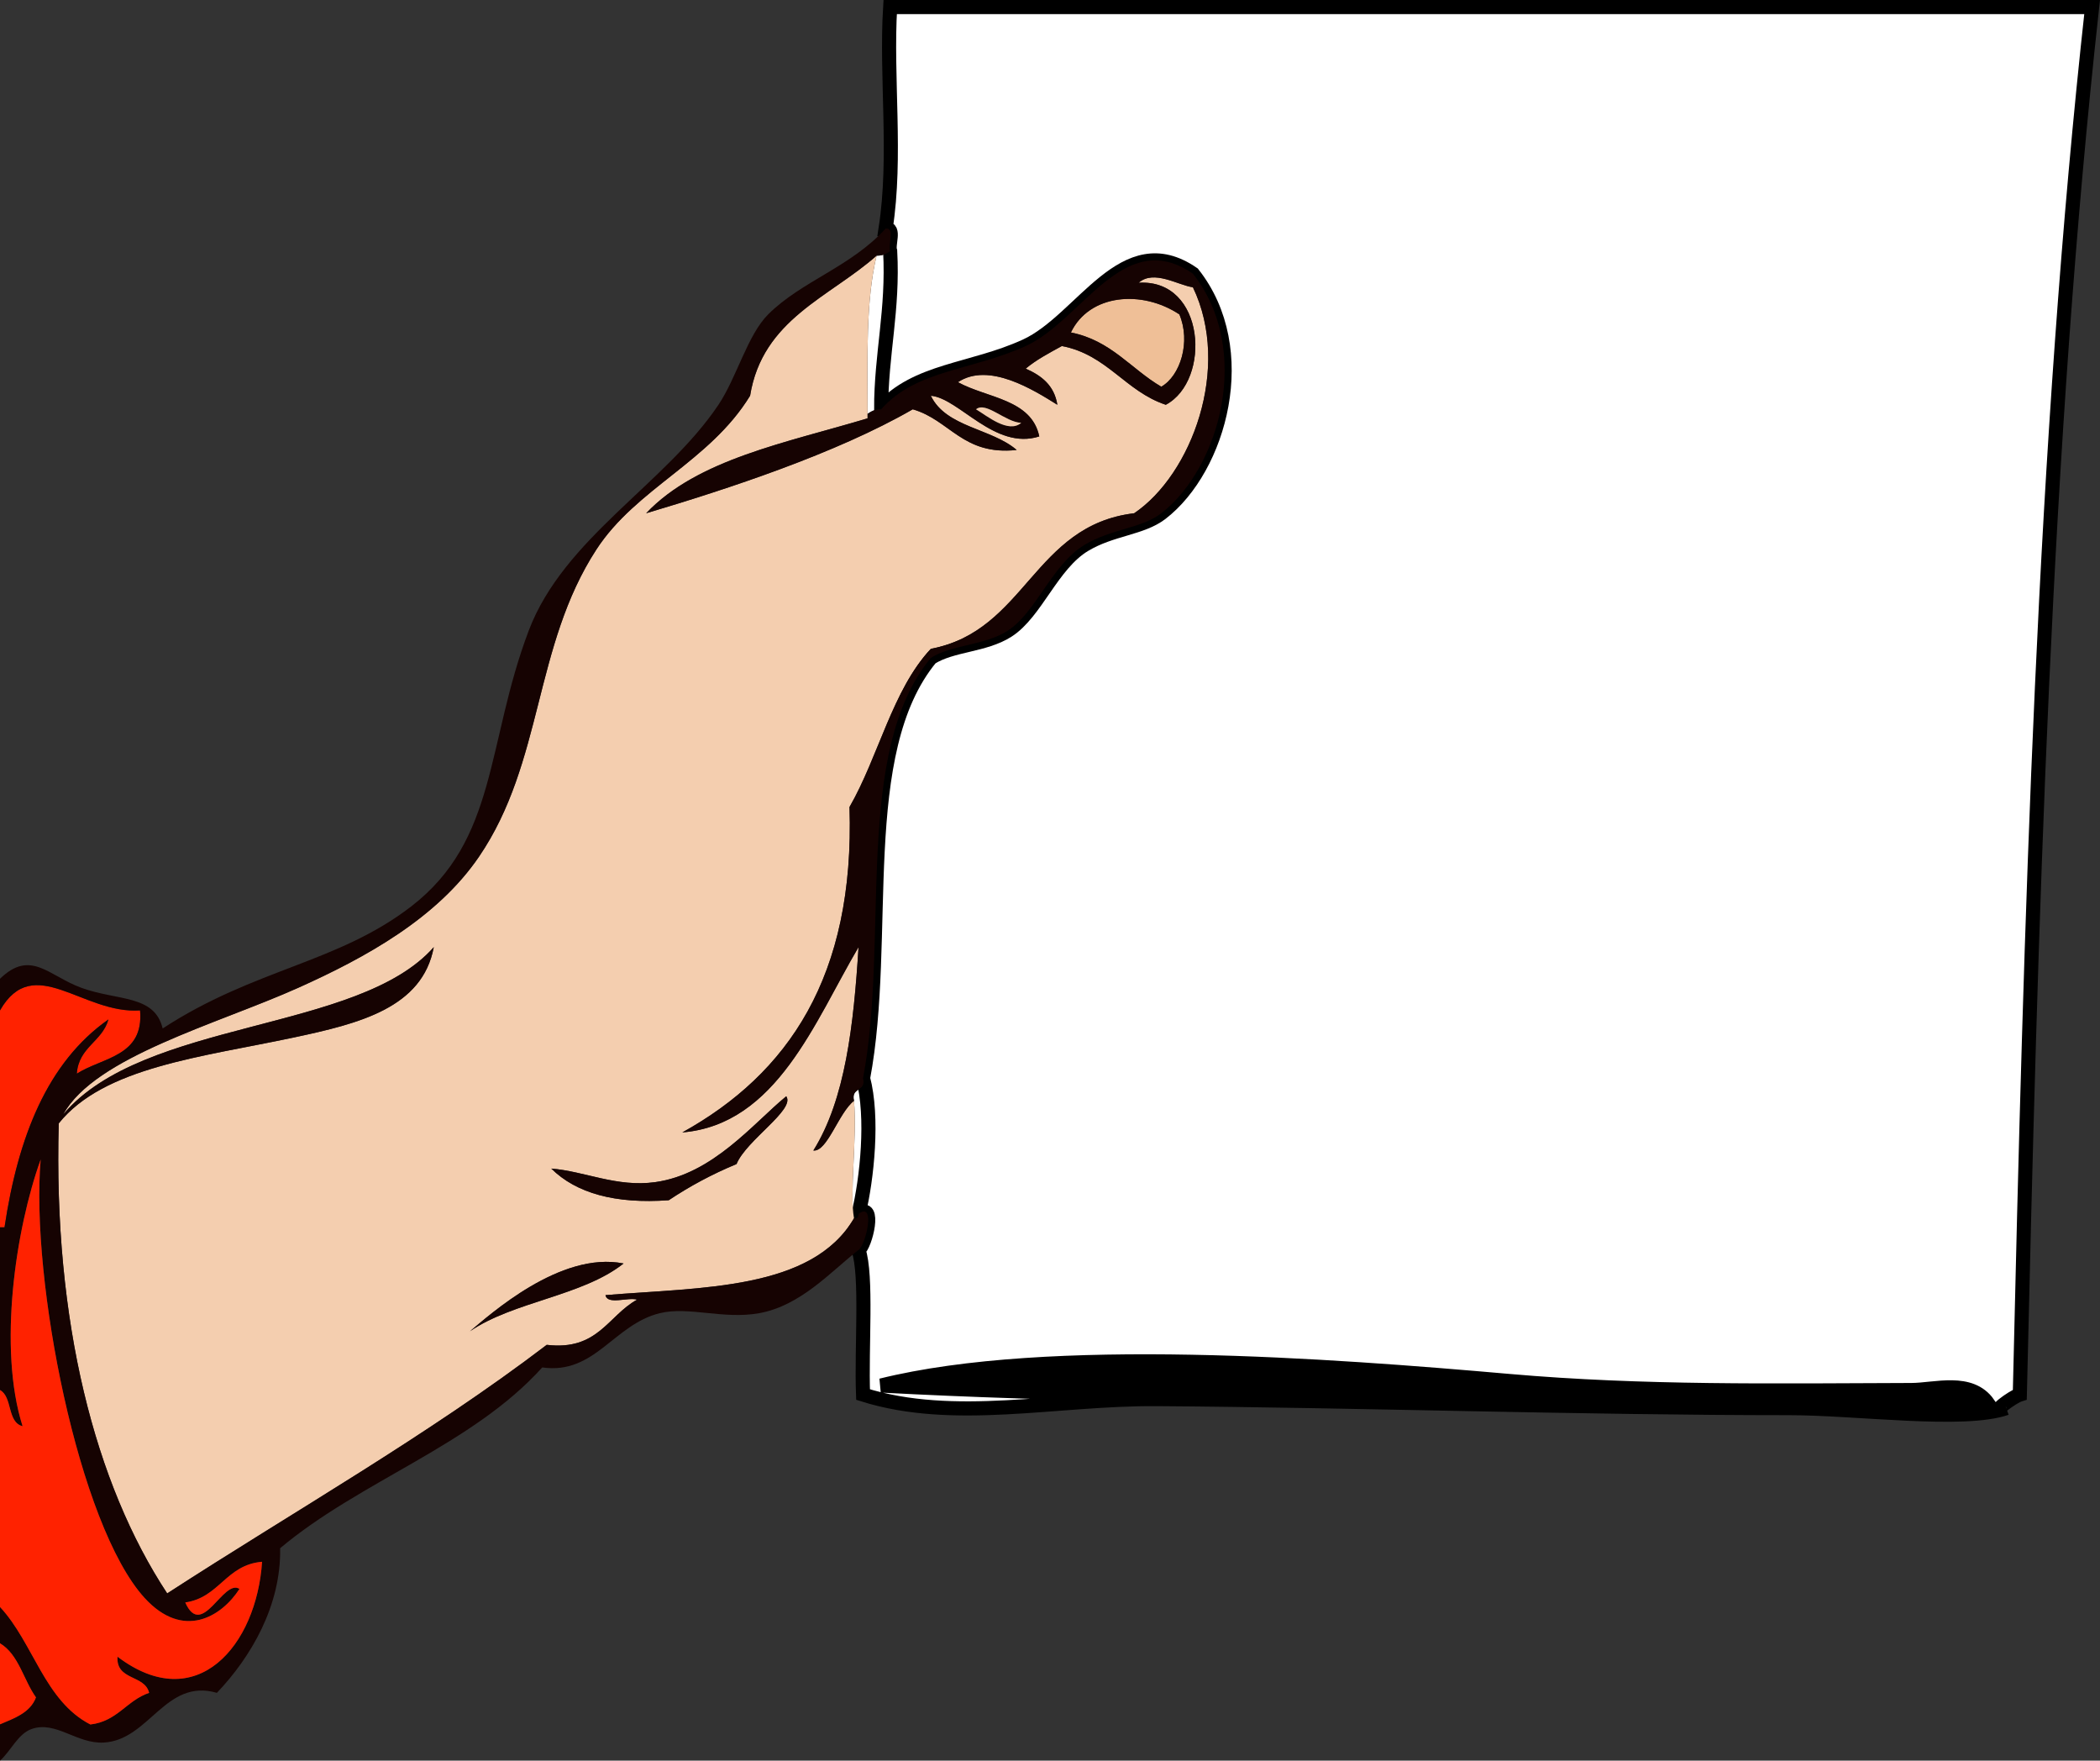 <?xml version="1.0" encoding="utf-8"?>
<!-- Generator: Adobe Illustrator 12.0.1, SVG Export Plug-In . SVG Version: 6.00 Build 51448)  -->
<!DOCTYPE svg PUBLIC "-//W3C//DTD SVG 1.1//EN" "http://www.w3.org/Graphics/SVG/1.1/DTD/svg11.dtd">
<svg  version="1.1" id="Layer_1" xmlns="http://www.w3.org/2000/svg" xmlns:xlink="http://www.w3.org/1999/xlink" width="446.155" height="373.98"
	 viewBox="0 0 446.155 373.98" overflow="visible" enable-background="new 0 0 446.155 373.98" xml:space="preserve">
<rect x="0" y="0" width="446.155" height="373.98" fill="#333333" stroke="none"/>
<g>
	<path fill-rule="evenodd" clip-rule="evenodd" fill="#FFFFFF" d="M186.24,54.3c1.321,0.042,2.107-0.452,2.88-0.96
		c0.681,12.521-1.911,21.769-1.92,33.6c-1.322-0.042-2.108,0.452-2.88,0.96C184.3,76.041,183.923,63.823,186.24,54.3z"/>
	<path fill-rule="evenodd" clip-rule="evenodd" fill="#EFBF97" d="M250.56,66.78c2.485,5.836,0.193,13.07-3.84,15.36
		c-6.461-3.779-10.655-9.824-19.2-11.52C231.448,62.439,242.606,61.504,250.56,66.78z"/>
	<path fill-rule="evenodd" clip-rule="evenodd" fill="#FF2200" d="M0,260.7c0-15.36,0-30.72,0-46.08
		c7.165-12.473,17.553,0.863,29.76,0c0.861,9.821-7.975,9.945-13.44,13.439c0.401-5.678,5.389-6.771,6.72-11.52
		c-12.974,9.106-19.212,24.948-22.08,44.16C0.64,260.7,0.32,260.7,0,260.7z"/>
	<path fill-rule="evenodd" clip-rule="evenodd" fill="#FFFFFF" d="M181.44,233.82c-0.715-2.955,2.635-1.846,1.92-4.801
		c2.206,8.298,0.849,21.32-0.96,28.801c-0.054,0.585-0.144,1.136-0.96,0.96C180.451,253.294,182.11,242.183,181.44,233.82z"/>
	<path fill-rule="evenodd" clip-rule="evenodd" d="M422.4,298.14c-80.066-2.737-158.831,0.249-235.2-3.84
		c35.702-8.841,95.551-4.276,133.439-0.96c28.401,2.486,56.197,2.017,85.44,1.92C411.176,295.243,418.623,292.79,422.4,298.14z"/>
	<path fill-rule="evenodd" clip-rule="evenodd" fill="#FF2200" d="M0,349.02c4.016,2.384,5.008,7.793,7.68,11.521
		c-1.216,3.264-4.533,4.428-7.68,5.76C0,360.54,0,354.78,0,349.02z"/>
	<path fill-rule="evenodd" clip-rule="evenodd" fill="#FFFFFF" stroke="#000000" stroke-width="3" d="M189.12,1.5
		c85.119,0,170.241,0,255.36,0c-10.278,93.083-13.004,193.715-15.36,294.72c-1.448,0.441-6.856,4.27-2.88,2.88
		c-9.011,3.148-31.854,0-46.08,0c-44.195,0-91.958-1.629-134.4-1.92c-21.456-0.146-43.021,5.13-62.4-0.96
		c-0.379-9.993,0.896-25.224-0.96-30.72c1.469-0.896,3.779-10.388,0-7.68c1.809-7.48,3.166-20.503,0.96-28.801
		c5.639-29.922-2.159-69.206,14.4-89.279c4.55-2.869,11.362-2.599,16.32-5.76c6.022-3.84,9.406-14.086,16.32-18.24
		c5.771-3.468,12.133-3.486,16.319-6.72c12.416-9.591,19.445-34.765,6.721-50.88c-14.687-10.155-23.481,9.854-35.521,15.36
		c-11.499,5.259-23.264,5.012-30.72,13.44c0.009-11.831,2.601-21.079,1.92-33.6c-0.525-1.395,1.122-4.961-0.96-4.8
		C190.526,33.287,188.198,16.364,189.12,1.5z M406.08,295.26c-29.243,0.097-57.039,0.566-85.44-1.92
		c-37.889-3.316-97.737-7.881-133.439,0.96c76.369,4.089,155.134,1.103,235.2,3.84C418.623,292.79,411.176,295.243,406.08,295.26z"
		/>
	<path fill-rule="evenodd" clip-rule="evenodd" fill="#F4CEAF" d="M181.44,258.78c-8.971,15.291-32.423,14.634-52.8,16.319
		c0.414,2.146,4.731,0.39,6.72,0.96c-6.204,3.396-8.306,10.895-19.2,9.601c-25.25,19.23-53.646,35.314-80.64,52.8
		c-15.347-23.302-24.21-57.67-23.04-99.84c9.6-11.963,30.265-14.058,49.92-18.24c13.937-2.966,27.345-6.291,29.76-19.2
		c-16.029,18.213-61.573,15.227-78.72,35.521c6.744-12.228,32.607-19.12,49.92-26.88c14.415-6.461,29.527-14.828,38.4-27.84
		c13.733-20.141,11.551-44.689,24.96-65.28c8.461-12.993,24.09-18.661,32.64-32.64c2.627-16.253,16.872-20.889,26.88-29.76
		c-2.317,9.523-1.94,21.741-1.92,33.6c0,0.32,0,0.64,0,0.96c-17.218,5.182-36.142,8.658-47.04,20.16
		c17.268-5.135,40.408-12.71,56.64-22.08c7.948,2.292,10.617,9.863,22.08,8.64c-5.319-4.601-15.03-4.811-18.24-11.52
		c5.976,0.494,13.593,11.671,23.04,8.64c-1.662-7.938-11.082-8.118-17.28-11.52c6.541-4.353,16.064,1.635,21.12,4.8
		c-0.656-4.145-3.391-6.209-6.72-7.68c2.266-1.895,4.995-3.325,7.68-4.8c9.664,1.856,13.439,9.601,22.08,12.48
		c9.722-5.173,8.434-26.786-5.76-25.92c3.228-2.852,8.383,0.535,11.521,0.96c8.217,17.106-0.306,39.778-12.48,48
		c-21.439,2.561-23.014,24.986-43.2,28.8c-8.19,8.77-11.086,22.833-17.28,33.6c1.159,36.038-13.083,56.678-35.52,69.12
		c20.083-1.679,28.17-23.669,37.44-39.36c-1.034,16.565-2.817,32.383-9.6,43.2c2.94,0.354,5.38-8.041,8.64-10.56
		C182.11,242.183,180.451,253.294,181.44,258.78z M142.08,254.94c4.414-2.946,9.194-5.526,14.4-7.681
		c2.082-5.094,12.553-11.583,10.56-14.399c-7.009,5.749-15.557,16.538-27.84,18.239c-8.18,1.134-14.979-2.323-22.08-2.88
		C122.438,253.461,130.695,255.765,142.08,254.94z M99.84,282.78c9.314-6.366,23.896-7.465,32.64-14.4
		C119.023,265.67,103.958,279.375,99.84,282.78z"/>
	<path fill-rule="evenodd" clip-rule="evenodd" fill="#160302" d="M0,341.34c7.105,7.615,9.465,19.976,19.2,24.96
		c5.737-0.663,7.701-5.099,12.48-6.72c-0.91-3.891-7.04-2.561-6.72-7.68c16.854,12.757,29.555-2.425,30.72-20.16
		c-7.682,0.638-9.039,7.602-16.32,8.64c3.557,7.976,8.077-5.117,11.52-2.88c-3.818,5.923-11.956,10.905-20.16,1.92
		C16.662,324.022,6.448,271.709,8.64,246.3c-5.325,14.773-9.107,40.063-3.84,56.641c-3.327-0.833-2.102-6.219-4.8-7.681
		c0-11.52,0-23.04,0-34.56c0.32,0,0.64,0,0.96,0c2.868-19.212,9.106-35.054,22.08-44.16c-1.331,4.749-6.319,5.842-6.72,11.52
		c5.465-3.494,14.301-3.618,13.44-13.439c-12.207,0.863-22.595-12.473-29.76,0c0-2.24,0-4.48,0-6.72
		c6.519-6.341,10.342-0.612,17.28,1.92c7.687,2.806,15.535,1.408,17.28,8.64c19.432-12.697,37.125-13.845,52.8-25.92
		c18.378-14.159,15.906-34.617,24.96-58.56c7.455-19.712,29.013-31.138,40.32-48c3.886-5.794,6.146-14.786,10.56-19.2
		c7.069-7.069,17.632-10.116,24.96-18.24c2.082-0.162,0.435,3.405,0.96,4.8c-0.772,0.508-1.559,1.002-2.88,0.96
		c-10.009,8.872-24.253,13.507-26.88,29.76c-8.549,13.979-24.179,19.647-32.64,32.64c-13.409,20.59-11.227,45.139-24.96,65.28
		c-8.873,13.012-23.985,21.379-38.4,27.84c-17.312,7.76-43.176,14.652-49.92,26.88c17.147-20.294,62.691-17.308,78.72-35.521
		c-2.415,12.909-15.823,16.234-29.76,19.2c-19.655,4.183-40.32,6.277-49.92,18.24c-1.17,42.17,7.693,76.538,23.04,99.84
		c26.994-17.485,55.391-33.569,80.64-52.8c10.894,1.294,12.996-6.204,19.2-9.601c-1.989-0.57-6.306,1.187-6.72-0.96
		c20.377-1.686,43.829-1.028,52.8-16.319c0.816,0.176,0.906-0.375,0.96-0.96c3.779-2.708,1.469,6.783,0,7.68
		c-6.011,4.722-12.292,11.849-21.12,13.44c-7.594,1.368-14.976-1.502-21.12,0c-9.774,2.388-13.767,13.109-24.96,11.52
		c-14.853,16.508-38.642,24.078-55.68,38.4c0.221,12.181-6.194,23.125-13.44,30.72c-10.925-3.168-14.327,9.999-24,10.56
		c-5.765,0.335-10.206-4.689-15.36-2.88c-2.936,1.031-4.482,4.787-6.72,6.721c0-2.561,0-5.12,0-7.681
		c3.147-1.332,6.464-2.496,7.68-5.76c-2.672-3.728-3.664-9.137-7.68-11.521C0,346.46,0,343.9,0,341.34z"/>
	<path fill-rule="evenodd" clip-rule="evenodd" fill="#160302" d="M183.36,229.02c0.715,2.955-2.635,1.846-1.92,4.801
		c-3.26,2.519-5.7,10.914-8.64,10.56c6.783-10.817,8.566-26.635,9.6-43.2c-9.27,15.691-17.357,37.682-37.44,39.36
		c22.438-12.442,36.679-33.082,35.52-69.12c6.193-10.767,9.089-24.831,17.28-33.6c20.187-3.813,21.761-26.239,43.2-28.8
		c12.175-8.222,20.697-30.894,12.48-48c-3.138-0.425-8.293-3.812-11.521-0.96c14.193-0.866,15.481,20.747,5.76,25.92
		c-8.641-2.879-12.416-10.624-22.08-12.48c-2.685,1.475-5.415,2.905-7.68,4.8c3.329,1.471,6.064,3.536,6.72,7.68
		c-5.056-3.165-14.58-9.152-21.12-4.8c6.198,3.402,15.618,3.582,17.28,11.52c-9.447,3.031-17.064-8.146-23.04-8.64
		c3.21,6.709,12.921,6.919,18.24,11.52c-11.463,1.223-14.132-6.349-22.08-8.64c-16.232,9.37-39.373,16.945-56.64,22.08
		c10.898-11.502,29.822-14.978,47.04-20.16c0-0.32,0-0.64,0-0.96c0.772-0.508,1.559-1.001,2.88-0.96
		c7.456-8.428,19.221-8.181,30.72-13.44c12.039-5.506,20.834-25.515,35.521-15.36c12.725,16.115,5.695,41.289-6.721,50.88
		c-4.187,3.234-10.548,3.252-16.319,6.72c-6.914,4.154-10.298,14.399-16.32,18.24c-4.958,3.162-11.77,2.892-16.32,5.76
		C181.201,159.814,188.999,199.098,183.36,229.02z M227.52,70.62c8.544,1.696,12.739,7.741,19.2,11.52
		c4.033-2.291,6.325-9.524,3.84-15.36C242.606,61.504,231.448,62.439,227.52,70.62z M216.96,89.82
		c-3.408-0.153-7.478-4.626-9.6-2.88C209.599,88.263,214.231,92.173,216.96,89.82z"/>
	<path fill-rule="evenodd" clip-rule="evenodd" fill="#F4CEAF" d="M207.36,86.94c2.123-1.747,6.192,2.727,9.6,2.88
		C214.231,92.173,209.599,88.263,207.36,86.94z"/>
	<path fill-rule="evenodd" clip-rule="evenodd" fill="#160302" d="M117.12,248.22c7.101,0.557,13.9,4.014,22.08,2.88
		c12.283-1.701,20.831-12.49,27.84-18.239c1.993,2.816-8.479,9.306-10.56,14.399c-5.206,2.154-9.986,4.734-14.4,7.681
		C130.695,255.765,122.438,253.461,117.12,248.22z"/>
	<path fill-rule="evenodd" clip-rule="evenodd" fill="#160302" d="M132.48,268.38c-8.745,6.936-23.326,8.034-32.64,14.4
		C103.958,279.375,119.023,265.67,132.48,268.38z"/>
	<path fill-rule="evenodd" clip-rule="evenodd" fill="#FF2200" d="M0,295.26c2.698,1.462,1.473,6.848,4.8,7.681
		c-5.267-16.577-1.484-41.867,3.84-56.641c-2.192,25.409,8.021,77.723,22.08,93.12c8.204,8.985,16.341,4.003,20.16-1.92
		c-3.443-2.237-7.963,10.855-11.52,2.88c7.282-1.038,8.638-8.002,16.32-8.64c-1.165,17.735-13.867,32.917-30.72,20.16
		c-0.319,5.119,5.811,3.789,6.72,7.68c-4.779,1.621-6.743,6.057-12.48,6.72C9.465,361.315,7.105,348.955,0,341.34
		C0,325.98,0,310.62,0,295.26z"/>
</g>
</svg>
